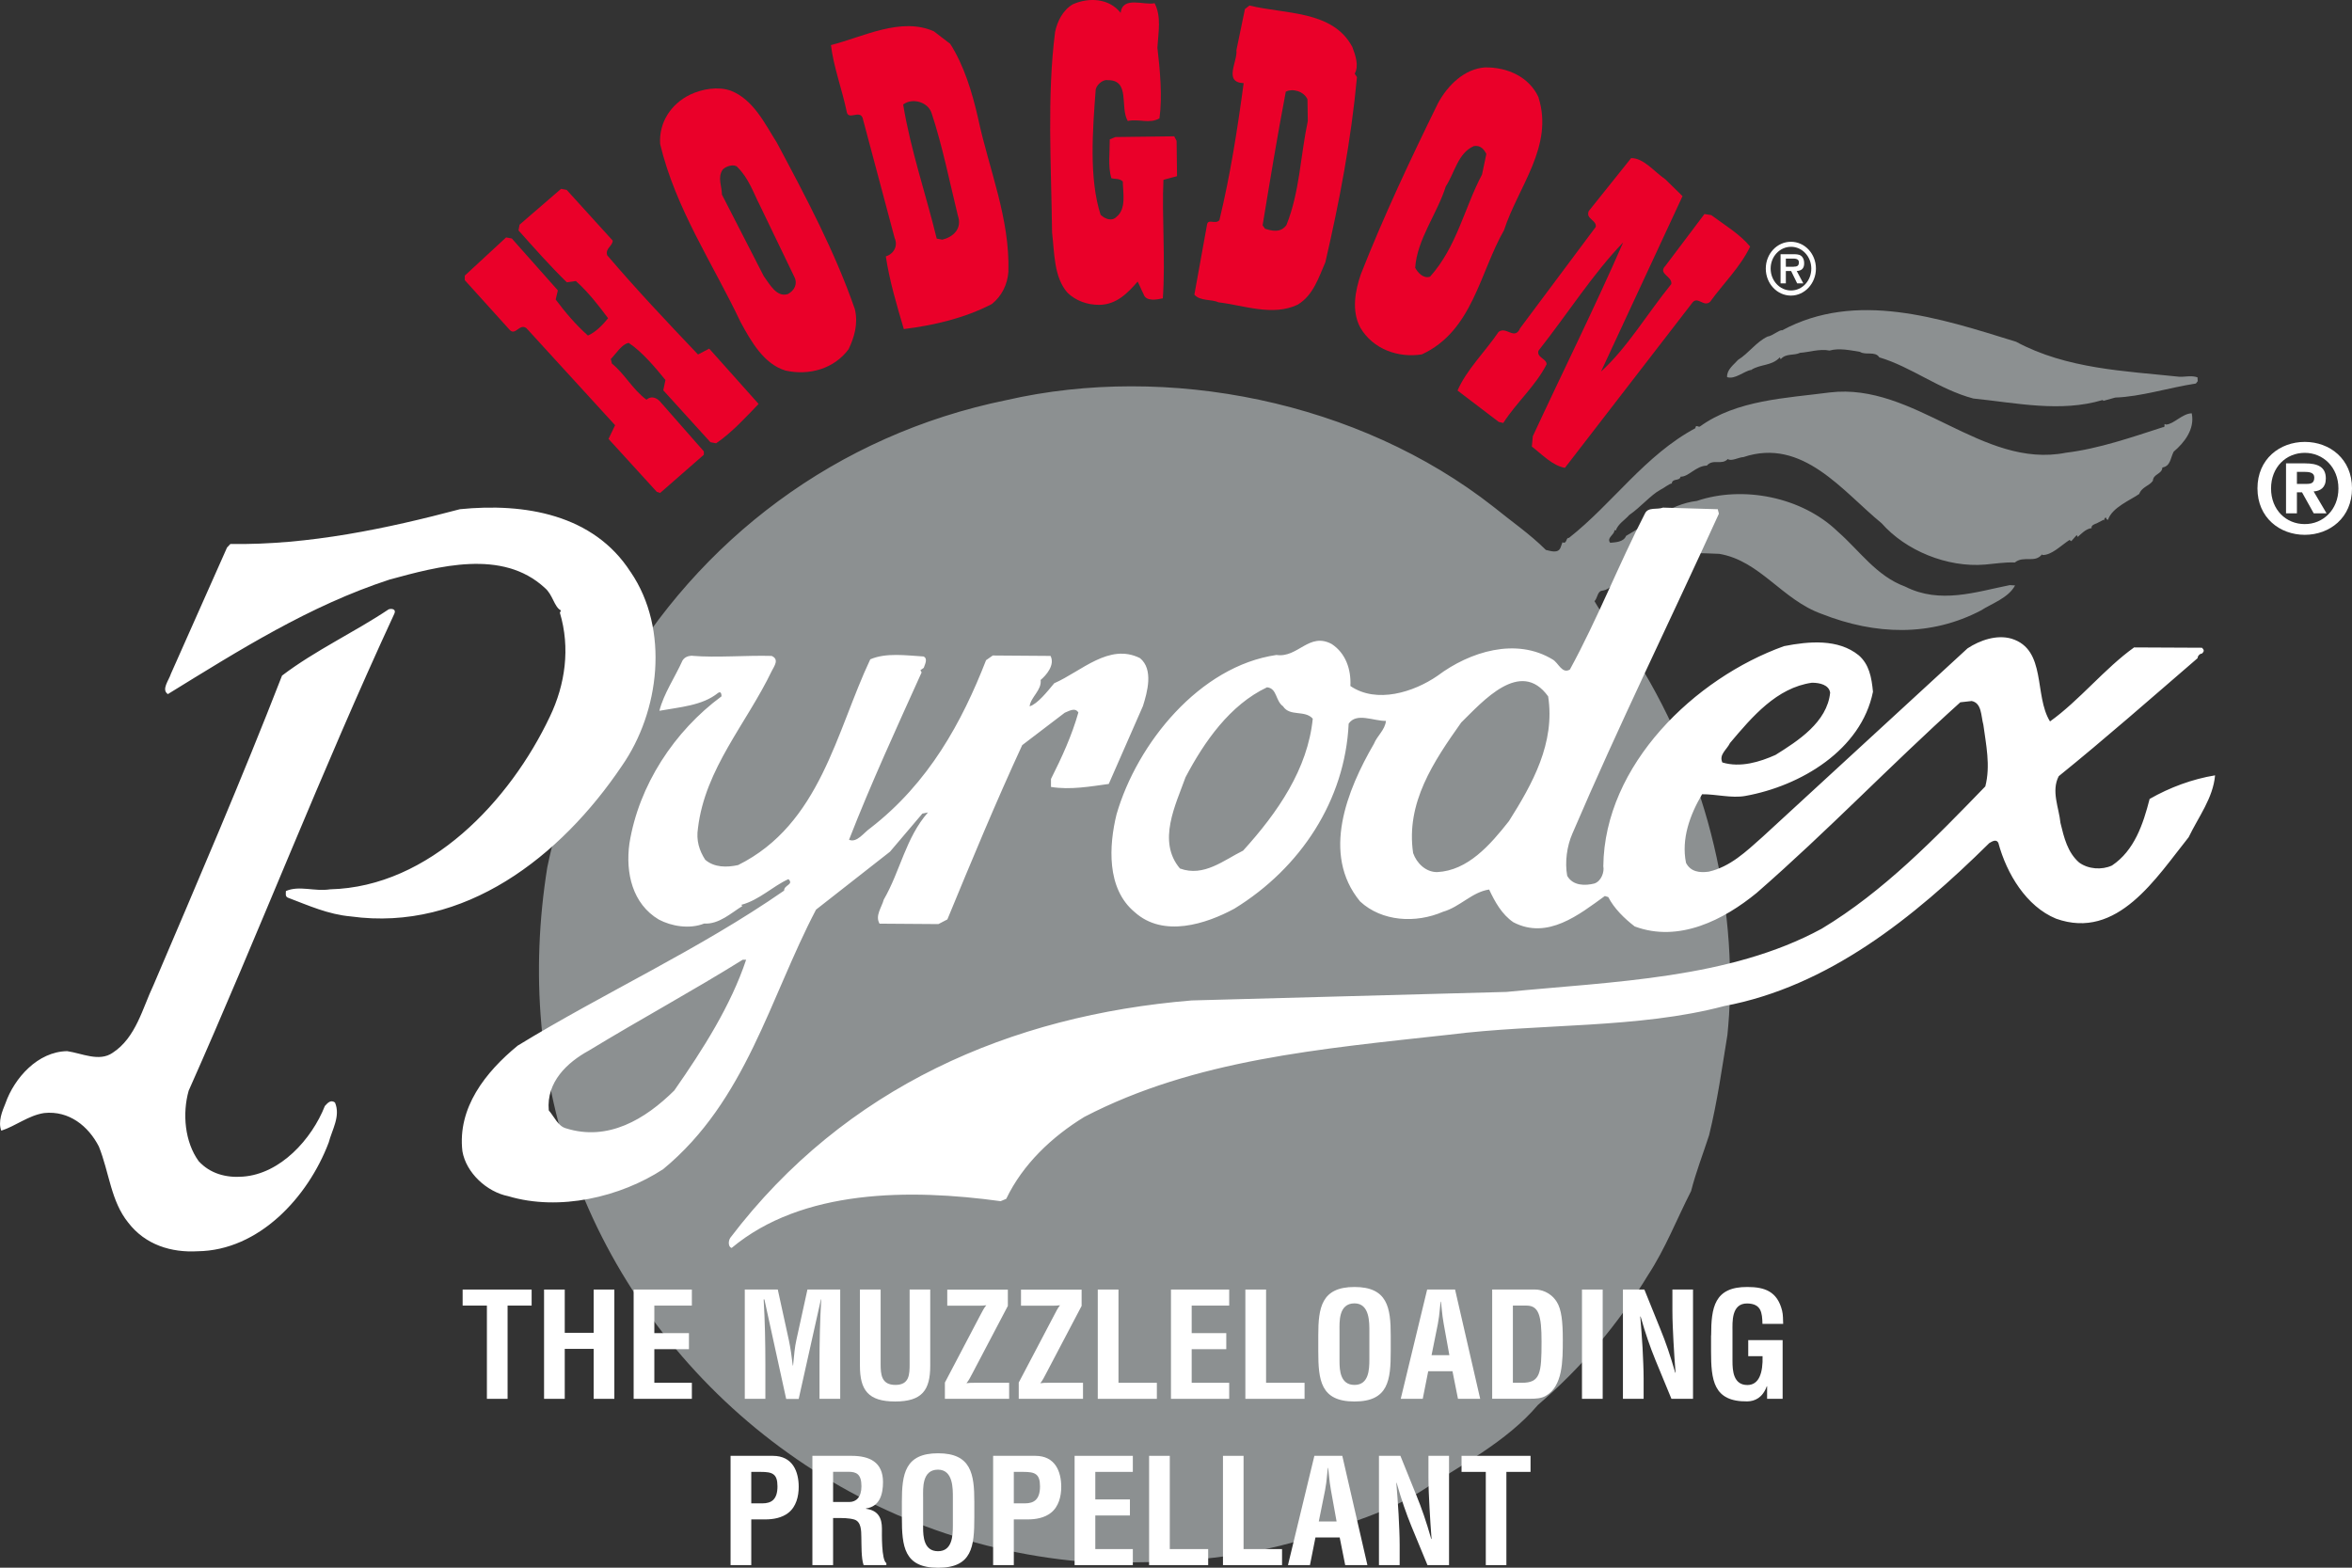 <svg xmlns="http://www.w3.org/2000/svg" width="138" height="92" viewBox="0 0 138 92" fill="none"><rect x="0" y="0" width="138" height="92" fill="#333333" stroke="none"/><g clip-path="url(#clip0_1500_13818)"><path d="M128.941 22.376L128.84 22.507C127.221 22.757 125.608 23.281 124.108 23.331L123.413 23.524L123.375 23.474C120.876 24.217 118.32 23.643 115.784 23.387C113.81 22.869 112.127 21.521 110.267 20.972C110.021 20.585 109.464 20.866 109.129 20.648C108.578 20.56 107.914 20.41 107.345 20.573C106.769 20.454 106.099 20.679 105.618 20.704C105.251 20.885 104.783 20.716 104.479 21.084L104.428 20.972C103.954 21.484 103.302 21.359 102.758 21.702L102.777 21.765C102.689 21.939 102.822 21.746 102.758 21.702C102.316 21.783 101.803 22.282 101.335 22.133C101.31 21.696 101.715 21.415 101.974 21.122C102.613 20.723 103.049 20.061 103.714 19.749C103.967 19.73 104.435 19.325 104.561 19.387C108.901 17.047 113.766 18.651 118.289 20.055C121.268 21.658 124.684 21.771 127.853 22.108C128.182 22.133 128.568 22.014 128.935 22.145L128.948 22.37L128.941 22.376Z" fill="#8C9091"></path><path d="M128.593 24.254C128.037 24.273 127.543 24.897 127.088 24.916C126.885 24.803 127.113 25.09 126.898 25.072C125.139 25.639 123.166 26.332 121.211 26.569C116.289 27.543 112.348 22.432 107.357 23.031C104.802 23.368 101.904 23.462 99.734 25.034C99.646 25.078 99.488 24.891 99.475 25.128C96.508 26.719 94.623 29.546 92.055 31.567C91.865 31.536 91.947 31.954 91.675 31.823L91.574 32.104C91.441 32.522 90.948 32.322 90.701 32.272C89.771 31.343 88.658 30.581 87.633 29.745C79.688 23.505 68.472 21.322 59.052 23.48C49.07 25.521 40.979 31.686 36.159 40.135C34.293 43.417 32.914 47.042 32.11 50.904C31.13 57.051 31.592 63.259 33.837 69.237C38.455 81.417 49.873 90.459 63.424 91.638C67.605 91.788 71.755 91.663 75.879 90.509C78.429 89.579 81.016 88.961 83.312 87.551C85.704 85.985 88.386 84.624 90.233 82.453C92.782 80.263 94.939 77.723 96.704 74.816C97.716 73.268 98.381 71.546 99.222 69.898C99.513 68.763 99.924 67.721 100.278 66.623C100.772 64.607 101.031 62.698 101.354 60.732C101.392 60.352 101.423 59.965 101.449 59.578C101.917 52.071 99.703 44.103 95.281 37.564C94.636 36.865 94.01 36.079 93.554 35.28C93.731 35.105 93.725 34.725 93.972 34.669C94.674 34.594 94.794 33.832 95.477 33.751C96.091 33.171 97.065 32.784 97.906 32.591L98.071 32.653C98.963 32.385 99.981 32.472 100.879 32.503C103.271 32.909 104.561 35.199 106.889 36.029C110.039 37.27 113.278 37.37 116.232 35.823C116.833 35.43 117.846 35.093 118.231 34.356L117.921 34.338C115.948 34.731 113.829 35.467 111.785 34.425C110.096 33.807 109.109 32.316 107.832 31.199C105.706 29.14 102.233 28.491 99.564 29.396C97.925 29.596 96.793 30.669 95.407 31.449C95.262 31.823 94.756 31.823 94.478 31.854C94.231 31.561 94.775 31.349 94.718 31.105L94.8 31.137C94.952 30.725 95.325 30.532 95.597 30.22C96.255 29.77 96.862 29.046 97.413 28.747C97.641 28.641 97.9 28.404 98.102 28.366L98.083 28.416C98.096 28.029 98.539 28.266 98.608 27.973C99.07 27.992 99.507 27.337 100.146 27.324C100.513 26.9 101.012 27.324 101.379 26.937C101.563 27.099 102.043 26.825 102.29 26.825C105.776 25.658 108.11 28.834 110.4 30.706C111.817 32.316 114.246 33.314 116.46 33.133C117.042 33.084 117.63 32.984 118.219 33.009C118.738 32.584 119.402 33.071 119.813 32.528L119.832 32.572C120.376 32.584 120.895 32.035 121.426 31.686L121.527 31.761L121.85 31.399L121.907 31.511C122.046 31.392 122.388 31.018 122.723 30.993C122.672 30.825 122.925 30.75 123.02 30.712L123.419 30.506L123.438 30.55C123.476 30.488 123.463 30.388 123.564 30.369C123.577 30.432 123.608 30.5 123.684 30.506C123.918 29.776 125.025 29.34 125.519 28.984L125.5 29.034C125.633 28.578 126.101 28.529 126.316 28.216C126.341 27.798 126.854 27.836 126.873 27.436C127.36 27.349 127.334 26.9 127.537 26.507C128.15 25.989 128.783 25.196 128.6 24.273" fill="#8C9091"></path><path d="M65.752 0.749C65.872 -0.256 67.144 0.331 67.745 0.187C68.15 0.986 67.966 1.859 67.909 2.795C68.055 4.062 68.213 5.666 68.029 6.945C67.435 7.288 66.834 6.957 66.17 7.101C65.695 6.302 66.334 4.692 65.006 4.705C64.67 4.642 64.278 5.048 64.284 5.316C64.114 7.594 63.886 10.477 64.576 12.604C64.847 12.867 65.246 12.998 65.505 12.729C66.1 12.255 65.885 11.319 65.879 10.651C65.676 10.452 65.411 10.52 65.208 10.458C64.999 9.79 65.12 8.917 65.113 8.18L65.442 8.043L68.896 7.999L69.035 8.268L69.061 10.339L68.263 10.552C68.162 12.692 68.39 15.231 68.226 17.509C67.89 17.578 67.232 17.721 67.093 17.253C66.954 16.985 66.885 16.785 66.752 16.523C66.163 17.203 65.505 17.877 64.506 17.89C63.779 17.896 63.108 17.64 62.633 17.178C61.824 16.255 61.874 14.845 61.729 13.646C61.678 9.703 61.425 5.622 61.906 1.872C62.032 1.267 62.355 0.593 62.95 0.25C63.873 -0.162 65.069 -0.112 65.746 0.749" fill="#EA0029"></path><path d="M79.333 2.721C79.535 3.251 79.744 3.856 79.485 4.324L79.618 4.524C79.27 8.274 78.587 11.831 77.764 15.387C77.378 16.261 77.062 17.334 76.132 17.883C74.677 18.57 73.013 17.927 71.483 17.74C71.084 17.546 70.42 17.684 70.078 17.291L70.818 13.197C70.882 12.798 71.286 13.197 71.546 12.923C72.178 10.308 72.602 7.625 72.969 4.88C71.767 4.83 72.621 3.613 72.545 2.945L73.045 0.53L73.311 0.324C75.379 0.836 78.169 0.599 79.327 2.721M75.442 5.379C74.943 7.993 74.513 10.608 74.082 13.222L74.222 13.422C74.62 13.553 75.151 13.678 75.481 13.204C76.259 11.257 76.296 9.179 76.733 7.101L76.714 5.828C76.505 5.36 75.847 5.173 75.449 5.379" fill="#EA0029"></path><path d="M55.738 2.552C56.554 3.813 57.041 5.41 57.389 6.945C58.028 9.946 59.261 12.81 59.166 15.955C59.109 16.692 58.787 17.365 58.199 17.84C56.617 18.663 54.827 19.088 53.03 19.312C52.619 17.915 52.195 16.511 51.974 15.044C52.436 14.907 52.701 14.433 52.492 13.971L50.607 6.901C50.405 6.433 49.747 7.113 49.671 6.514C49.386 5.179 48.906 3.912 48.754 2.646C50.677 2.153 52.853 0.986 54.789 1.835L55.731 2.558L55.738 2.552ZM52.992 6.134C53.429 8.804 54.327 11.4 54.96 14.002L55.289 14.065C55.889 13.921 56.478 13.447 56.2 12.648C55.712 10.645 55.282 8.511 54.662 6.645C54.454 5.978 53.524 5.722 52.992 6.134Z" fill="#EA0029"></path><path d="M90.27 5.722C91.175 8.586 89.075 10.957 88.246 13.509C86.817 16.005 86.399 19.425 83.426 20.797C82.04 21.016 80.567 20.498 79.82 19.237C79.276 18.239 79.523 17.035 79.845 16.093C81.193 12.667 82.749 9.366 84.368 6.065C84.95 4.986 85.937 4.037 87.133 3.956C88.461 3.937 89.733 4.524 90.277 5.722M86.462 8.58C85.539 8.992 85.355 10.133 84.83 10.938C84.324 12.548 83.147 14.04 83.034 15.712C83.173 15.98 83.508 16.373 83.907 16.236C85.482 14.476 85.918 12.199 86.956 10.24L87.209 9.035C87.07 8.767 86.873 8.505 86.469 8.574" fill="#EA0029"></path><path d="M45.578 8.368C47.279 11.556 48.981 14.751 50.158 18.145C50.366 19.013 50.113 19.818 49.791 20.492C48.943 21.64 47.482 22.058 46.084 21.746C44.812 21.359 44.066 20.03 43.452 18.9C41.814 15.444 39.644 12.261 38.733 8.455C38.651 7.188 39.366 6.103 40.492 5.553C41.219 5.21 42.149 5.061 42.877 5.323C44.218 5.84 44.901 7.307 45.578 8.368ZM43.269 9.803C43.066 9.603 42.604 9.747 42.408 9.946C42.086 10.421 42.351 10.882 42.358 11.419L44.812 16.205C45.154 16.667 45.559 17.465 46.223 17.259C46.615 17.053 46.811 16.654 46.609 16.255L44.559 11.999C44.218 11.344 43.939 10.47 43.269 9.809" fill="#EA0029"></path><path d="M98.722 11.506L93.939 21.802C95.451 20.442 96.685 18.358 98.064 16.666C98.121 16.199 97.254 16.074 97.716 15.6L100.006 12.561L100.404 12.623C101.208 13.216 102.081 13.74 102.688 14.47C102.106 15.681 101.119 16.629 100.335 17.715C99.943 18.052 99.601 17.322 99.272 17.796L91.82 27.455C91.093 27.33 90.479 26.669 89.878 26.207L89.935 25.602C91.681 21.833 93.56 18.064 95.236 14.227C93.471 16.055 91.972 18.42 90.27 20.579C90.144 20.985 90.745 21.041 90.745 21.378C90.093 22.657 88.98 23.611 88.202 24.822L87.936 24.76L85.519 22.919C86.038 21.708 87.152 20.623 87.93 19.474C88.391 19.131 88.866 19.999 89.195 19.256L93.629 13.316C93.693 12.91 93.022 12.854 93.218 12.386L95.704 9.279C96.432 9.266 97.045 10.065 97.716 10.527L98.728 11.519L98.722 11.506Z" fill="#EA0029"></path><path d="M35.951 14.108C35.951 14.445 35.489 14.582 35.628 14.982C37.317 16.966 39.133 18.888 40.955 20.804L41.612 20.46L44.51 23.705C43.788 24.454 42.934 25.396 42.017 26.014L41.682 25.951L38.917 22.906L39.044 22.301C38.506 21.64 37.69 20.648 36.887 20.123C36.488 20.192 36.166 20.735 35.837 21.072L35.906 21.34C36.647 21.933 37.121 22.863 37.931 23.456C38.26 23.181 38.595 23.381 38.797 23.643L41.296 26.488V26.688L38.734 28.928L38.538 28.865L35.704 25.758L36.09 24.953L30.896 19.269C30.491 18.938 30.238 19.743 29.897 19.35L27.271 16.442V16.174L29.694 13.934L30.03 13.996L32.731 17.041L32.604 17.578C33.148 18.308 33.756 19.031 34.496 19.693C34.958 19.487 35.35 19.081 35.679 18.676C35.135 17.946 34.527 17.153 33.787 16.492L33.256 16.567C32.244 15.575 31.371 14.582 30.422 13.522L30.485 13.185L32.92 11.082L33.249 11.144L35.951 14.121V14.108Z" fill="#EA0029"></path><path d="M37 33.564C39.303 36.946 38.702 41.769 36.488 44.946C32.901 50.274 27.239 54.698 20.584 53.781C19.256 53.663 18.117 53.145 16.915 52.689C16.713 52.627 16.776 52.421 16.776 52.29C17.567 51.947 18.44 52.333 19.37 52.19C25.215 52.046 29.934 46.973 32.262 42.056C33.166 40.172 33.47 38.026 32.85 35.96L32.913 35.823C32.515 35.629 32.439 34.893 31.965 34.5C29.472 32.191 25.702 33.239 22.855 34.013C18.155 35.548 14.069 38.138 9.849 40.734C9.451 40.471 9.906 39.929 10.033 39.529L13.322 32.129L13.518 31.923C18.104 31.998 22.748 31.006 26.986 29.883C30.769 29.502 34.83 30.182 37 33.57M100.759 29.883L97.571 29.789C97.242 29.926 96.704 29.733 96.514 30.138C94.952 33.171 93.731 36.328 92.111 39.292C91.65 39.567 91.441 38.899 91.106 38.706C88.961 37.395 86.247 38.231 84.343 39.66C82.958 40.615 80.775 41.314 79.232 40.259C79.282 39.255 78.941 38.325 78.137 37.795C76.803 37.077 76.157 38.624 74.892 38.437C70.382 39.093 66.719 43.623 65.511 47.791C65.068 49.6 64.904 52.146 66.58 53.532C68.263 55.048 70.78 54.218 72.425 53.325C76.316 50.936 78.922 46.955 79.131 42.468C79.586 41.794 80.592 42.319 81.319 42.306C81.262 42.843 80.801 43.18 80.611 43.654C79.048 46.349 77.505 50.118 79.801 52.901C81.079 54.087 83.072 54.199 84.666 53.507C85.659 53.226 86.374 52.346 87.373 52.202C87.715 52.932 88.12 53.663 88.797 54.124C90.802 55.166 92.649 53.675 94.161 52.583L94.363 52.645C94.705 53.313 95.312 53.906 95.913 54.368C98.52 55.341 101.157 53.968 103.068 52.402C107.275 48.733 110.811 45.008 115.018 41.214L115.688 41.139C116.283 41.264 116.226 42 116.371 42.537C116.523 43.672 116.801 44.939 116.485 46.15C113.531 49.201 110.52 52.315 106.889 54.499C101.48 57.444 94.635 57.6 88.392 58.211L69.92 58.711C59.299 59.584 49.582 63.783 42.851 72.638C42.719 72.838 42.725 73.174 42.927 73.237C47.065 69.774 53.384 69.761 58.711 70.491L59.039 70.354C60.007 68.332 61.715 66.71 63.626 65.543C70.097 62.18 77.467 61.556 85.033 60.72C90.34 60.052 96.135 60.377 101.164 59.041C107.262 57.893 112.259 53.881 116.719 49.476C116.852 49.407 117.118 49.201 117.251 49.469C117.738 51.273 118.889 53.194 120.635 53.912C124.241 55.204 126.518 51.497 128.416 49.132C128.998 47.922 129.846 46.842 129.966 45.501C128.637 45.719 127.315 46.206 126.126 46.886C125.746 48.365 125.234 49.912 123.918 50.792C123.323 51.067 122.526 51.011 121.989 50.617C121.312 50.025 121.103 49.157 120.894 48.29C120.812 47.423 120.338 46.424 120.793 45.551C123.488 43.373 126.183 41.002 128.941 38.624C128.941 38.493 129.074 38.356 129.207 38.35C129.333 38.213 129.333 38.15 129.2 38.013L125.215 37.994C123.501 39.217 121.995 41.114 120.281 42.337C119.332 40.808 120.091 38.125 118.029 37.483C117.162 37.227 116.169 37.57 115.441 38.05L103.422 49.107C102.435 49.987 101.518 50.867 100.259 51.154C99.728 51.229 99.196 51.167 98.924 50.636C98.64 49.232 99.152 47.822 99.867 46.611C100.664 46.599 101.6 46.855 102.397 46.711C105.643 46.131 109.204 44.016 109.894 40.596C109.811 39.729 109.666 38.993 109.065 38.462C107.857 37.476 106.13 37.632 104.675 37.919C99.45 39.791 94.136 44.877 94.072 50.836C94.142 51.173 93.952 51.709 93.554 51.847C93.022 51.984 92.288 51.996 91.953 51.397C91.808 50.599 91.934 49.657 92.257 48.92C94.964 42.593 98.007 36.403 100.854 30.145L100.784 29.876L100.759 29.883ZM22.811 35.754C20.768 37.121 18.522 38.15 16.548 39.648C14.17 45.763 11.589 51.753 9.008 57.806C8.363 59.154 7.983 60.894 6.604 61.787C5.813 62.33 4.807 61.812 3.941 61.687C2.214 61.712 0.841 63.266 0.322 64.744C0.132 65.212 -0.127 65.818 0.076 66.354C0.936 66.073 1.663 65.462 2.587 65.319C4.048 65.162 5.187 66.086 5.801 67.284C6.414 68.813 6.503 70.485 7.521 71.746C8.533 73.068 10.07 73.518 11.595 73.43C15.182 73.387 18.067 70.273 19.287 67.047C19.477 66.311 19.996 65.499 19.654 64.701C19.389 64.501 19.192 64.769 19.06 64.907C18.288 66.86 16.453 68.888 14.258 69.05C13.265 69.131 12.329 68.875 11.658 68.145C10.842 67.022 10.69 65.35 11.07 64.008C15.201 54.723 18.863 45.239 23.134 36.023C23.266 35.754 22.994 35.692 22.798 35.76M40.644 38.481C40.378 38.481 40.182 38.556 40.049 38.755C39.594 39.766 38.942 40.709 38.689 41.713C39.878 41.495 41.207 41.414 42.13 40.665C42.326 40.528 42.333 40.796 42.333 40.865C39.568 42.905 37.481 46.075 36.93 49.501C36.69 51.241 37.114 53.045 38.651 53.962C39.385 54.355 40.454 54.542 41.314 54.199C42.181 54.255 42.902 53.575 43.56 53.169L43.49 53.101C44.553 52.82 45.337 52.009 46.261 51.591C46.596 51.922 45.995 51.928 46.008 52.265C40.998 55.74 35.52 58.218 30.377 61.362C28.473 62.922 26.834 65.019 27.131 67.559C27.347 68.825 28.561 69.948 29.82 70.198C32.825 71.097 36.405 70.248 38.91 68.613C43.775 64.601 45.16 58.567 47.88 53.382L52.22 49.981L54.118 47.747L54.447 47.678C53.137 49.17 52.827 51.11 51.853 52.795C51.727 53.263 51.334 53.737 51.606 54.205L55.06 54.23L55.586 53.956C57.002 50.524 58.419 47.098 59.976 43.729L62.474 41.825C62.677 41.757 63.069 41.482 63.272 41.813C62.892 43.155 62.31 44.434 61.665 45.713V46.181C62.803 46.368 63.999 46.15 65.055 46.006L67.061 41.432C67.314 40.627 67.693 39.286 66.89 38.624C65.081 37.714 63.442 39.404 61.855 40.097C61.462 40.571 60.874 41.314 60.412 41.451C60.469 40.914 61.133 40.503 61.057 39.904C61.386 39.629 61.911 39.024 61.639 38.493L58.249 38.468L57.856 38.743C56.44 42.375 54.498 45.944 51.069 48.596C50.677 48.864 50.284 49.476 49.816 49.282C51.1 45.987 52.587 42.755 54.074 39.461L54.004 39.33L54.2 39.192C54.263 38.993 54.459 38.656 54.188 38.525C53.188 38.468 51.992 38.288 51.062 38.693C49.057 42.936 48.134 48.365 43.307 50.767C42.643 50.911 41.915 50.917 41.377 50.455C41.036 49.925 40.834 49.326 40.954 48.59C41.371 45.108 43.8 42.462 45.287 39.367C45.42 39.099 45.742 38.693 45.274 38.493C43.813 38.45 42.023 38.606 40.625 38.487M90.834 40.858C91.264 43.598 89.904 46.019 88.537 48.184C87.424 49.6 86.114 51.092 84.324 51.179C83.66 51.185 83.122 50.661 82.913 50.062C82.477 47.123 84.109 44.696 85.735 42.4C86.981 41.183 89.208 38.612 90.834 40.865M75.291 41.464C75.696 42.063 76.556 41.651 77.024 42.175C76.733 45.12 74.968 47.685 72.938 49.919C71.818 50.468 70.635 51.485 69.231 50.967C67.883 49.376 68.984 47.223 69.559 45.613C70.66 43.523 72.166 41.364 74.342 40.334C74.943 40.397 74.823 41.133 75.291 41.457M107.382 40.646C107.205 42.387 105.491 43.479 104.175 44.303C103.251 44.715 102.125 45.064 101.056 44.746C100.847 44.278 101.309 44.01 101.505 43.604C102.815 42.05 104.251 40.359 106.313 40.066C106.775 40.066 107.313 40.191 107.382 40.653M43.781 56.314C42.883 59.004 41.257 61.568 39.562 63.996C37.854 65.687 35.678 66.991 33.211 66.217C32.743 66.092 32.534 65.556 32.199 65.162C32.047 63.49 33.293 62.342 34.545 61.656C37.582 59.809 40.612 58.168 43.579 56.321H43.775L43.781 56.314Z" fill="white"></path><path d="M135.23 31.386C133.763 31.386 132.453 30.382 132.453 28.66C132.453 26.937 133.763 25.933 135.23 25.933C136.698 25.933 138.001 26.937 138.001 28.66C138.001 30.382 136.691 31.386 135.23 31.386ZM135.23 26.575C134.136 26.575 133.25 27.412 133.25 28.666C133.25 29.92 134.136 30.762 135.23 30.756C136.293 30.762 137.204 29.92 137.204 28.666C137.204 27.412 136.299 26.575 135.23 26.575ZM134.768 30.126H134.129V27.193H135.243C136.008 27.193 136.464 27.412 136.464 28.079C136.464 28.622 136.141 28.816 135.749 28.84L136.508 30.126H135.755L135.066 28.89H134.768V30.126ZM135.331 28.398C135.616 28.398 135.787 28.341 135.787 28.017C135.787 27.717 135.458 27.692 135.218 27.692H134.768V28.398H135.331Z" fill="white"></path><path d="M27.145 75.677H31.193V76.619H29.782V82.091H28.568V76.619H27.145V75.677Z" fill="white"></path><path d="M31.922 82.091V75.677H33.136V78.216H34.832V75.677H36.046V82.091H34.832V79.159H33.136V82.091H31.922Z" fill="white"></path><path d="M37.178 82.091V75.677H40.594V76.619H38.392V78.235H40.423V79.177H38.392V81.149H40.594V82.091H37.178Z" fill="white"></path><path d="M44.914 82.091H43.699V75.677H45.635L46.286 78.653C46.388 79.14 46.457 79.633 46.514 80.132H46.533C46.596 79.502 46.628 79.071 46.723 78.653L47.375 75.677H49.298V82.091H48.083V80.076C48.083 78.803 48.108 77.53 48.184 76.257H48.165L46.862 82.097H46.128L44.85 76.257H44.806C44.882 77.53 44.907 78.803 44.907 80.076V82.091H44.914Z" fill="white"></path><path d="M53.365 75.677H54.58V80.151C54.58 81.567 54.111 82.247 52.524 82.247C50.936 82.247 50.455 81.573 50.455 80.151V75.677H51.67V80.044C51.67 80.662 51.714 81.274 52.536 81.274C53.359 81.274 53.371 80.656 53.371 80.044V75.677H53.365Z" fill="white"></path><path d="M55.44 81.136L57.527 77.162C57.635 76.975 57.717 76.775 57.869 76.6C57.711 76.625 57.559 76.625 57.401 76.625H55.579V75.683H59.134V76.638L57.046 80.612C56.939 80.799 56.856 80.999 56.705 81.174C56.863 81.149 57.015 81.149 57.173 81.149H59.21V82.091H55.44V81.13V81.136Z" fill="white"></path><path d="M59.773 81.136L61.861 77.162C61.962 76.975 62.051 76.775 62.196 76.6C62.038 76.625 61.886 76.625 61.728 76.625H59.906V75.683H63.462V76.638L61.374 80.612C61.273 80.799 61.184 80.999 61.039 81.174C61.197 81.149 61.349 81.149 61.507 81.149H63.544V82.091H59.773V81.13V81.136Z" fill="white"></path><path d="M64.41 82.091V75.677H65.625V81.149H67.877V82.091H64.41Z" fill="white"></path><path d="M68.705 82.091V75.677H72.121V76.619H69.92V78.235H71.95V79.177H69.92V81.149H72.121V82.091H68.705Z" fill="white"></path><path d="M73.07 82.091V75.677H74.285V81.149H76.543V82.091H73.07Z" fill="white"></path><path d="M77.348 78.372C77.348 76.737 77.531 75.527 79.473 75.527C81.415 75.527 81.599 76.744 81.599 78.372V79.29C81.599 80.999 81.466 82.247 79.473 82.247C77.481 82.247 77.348 80.999 77.348 79.29V78.372ZM78.594 79.882C78.594 80.413 78.638 81.274 79.473 81.274C80.308 81.274 80.346 80.394 80.346 79.776V78.135C80.346 77.623 80.371 76.488 79.473 76.488C78.518 76.488 78.594 77.611 78.594 78.104V79.882Z" fill="white"></path><path d="M82.186 82.091L83.736 75.677H85.374L86.848 82.091H85.545L85.222 80.469H83.799L83.477 82.091H82.18H82.186ZM83.995 79.527H85.039L84.71 77.705C84.659 77.405 84.615 77.112 84.59 76.812C84.571 76.669 84.565 76.519 84.546 76.388H84.527C84.508 76.525 84.501 76.669 84.482 76.812C84.457 77.112 84.419 77.405 84.362 77.705L83.995 79.527Z" fill="white"></path><path d="M87.551 82.091V75.677H90.082C90.379 75.677 90.967 75.808 91.341 76.4C91.619 76.844 91.695 77.555 91.695 78.616C91.695 79.882 91.695 81.342 90.695 81.916C90.43 82.073 90.094 82.085 89.791 82.085H87.545L87.551 82.091ZM89.297 81.149C90.379 81.149 90.448 80.587 90.448 78.728C90.448 77.212 90.29 76.619 89.563 76.619H88.766V81.149H89.297Z" fill="white"></path><path d="M94.035 75.677H92.82V82.091H94.035V75.677Z" fill="white"></path><path d="M98.12 75.677H99.335V82.091H98.069L97.127 79.807C96.817 79.046 96.545 78.266 96.26 77.262H96.241C96.285 77.792 96.336 78.441 96.374 79.09C96.406 79.733 96.437 80.369 96.437 80.887V82.091H95.223V75.677H96.481L97.424 78.01C97.728 78.753 97.993 79.514 98.291 80.556H98.31C98.265 79.976 98.221 79.352 98.189 78.734C98.158 78.116 98.126 77.505 98.126 76.931V75.677H98.12Z" fill="white"></path><path d="M100.399 78.372C100.399 76.737 100.582 75.514 102.524 75.527C103.562 75.527 104.283 75.801 104.561 76.912C104.625 77.168 104.612 77.436 104.625 77.692H103.41C103.391 77.043 103.347 76.513 102.524 76.494C101.569 76.475 101.651 77.617 101.651 78.11V79.888C101.651 80.419 101.696 81.28 102.524 81.28C103.22 81.28 103.442 80.55 103.416 79.589H102.575V78.647H104.593V82.091H103.682V81.355H103.663C103.423 82.022 102.961 82.235 102.518 82.241C100.525 82.266 100.393 80.993 100.393 79.283V78.366L100.399 78.372Z" fill="white"></path><path d="M42.865 91.85V85.436H45.345C46.509 85.436 46.863 86.359 46.863 87.258C46.863 87.807 46.718 88.418 46.256 88.78C45.876 89.08 45.364 89.167 44.896 89.167H44.08V91.85H42.865ZM44.08 88.225H44.731C45.263 88.225 45.617 88 45.617 87.227C45.617 86.49 45.32 86.378 44.636 86.378H44.08V88.225Z" fill="white"></path><path d="M48.881 89.086V91.85H47.666V85.436H49.962C51.012 85.436 51.809 85.798 51.809 86.977C51.809 87.676 51.626 88.412 50.81 88.524V88.543C51.531 88.637 51.746 89.092 51.746 89.704C51.746 89.966 51.708 91.544 52.006 91.732V91.85H50.671C50.525 91.438 50.551 90.652 50.538 90.228C50.532 89.835 50.538 89.298 50.12 89.173C49.791 89.08 49.437 89.086 49.089 89.086H48.874H48.881ZM48.881 88.144H49.836C50.234 88.144 50.544 87.863 50.544 87.22C50.544 86.503 50.241 86.372 49.779 86.372H48.881V88.144Z" fill="white"></path><path d="M52.916 88.131C52.916 86.496 53.099 85.286 55.041 85.286C56.984 85.286 57.167 86.503 57.167 88.131V89.049C57.167 90.758 57.041 92.006 55.041 92.006C53.042 92.006 52.916 90.758 52.916 89.049V88.131ZM54.162 89.641C54.162 90.172 54.206 91.033 55.035 91.033C55.864 91.033 55.908 90.153 55.908 89.535V87.894C55.908 87.382 55.934 86.247 55.035 86.247C54.08 86.247 54.162 87.37 54.162 87.863V89.641Z" fill="white"></path><path d="M58.27 91.85V85.436H60.749C61.913 85.436 62.267 86.359 62.267 87.258C62.267 87.807 62.122 88.418 61.66 88.78C61.281 89.08 60.768 89.167 60.3 89.167H59.484V91.85H58.27ZM59.484 88.225H60.136C60.667 88.225 61.021 88 61.021 87.227C61.021 86.49 60.724 86.378 60.041 86.378H59.484V88.225Z" fill="white"></path><path d="M63.051 91.85V85.436H66.467V86.378H64.265V87.994H66.296V88.936H64.265V90.908H66.467V91.85H63.051Z" fill="white"></path><path d="M67.422 91.85V85.436H68.636V90.908H70.888V91.85H67.422Z" fill="white"></path><path d="M71.756 91.85V85.436H72.964V90.908H75.222V91.85H71.756Z" fill="white"></path><path d="M75.569 91.85L77.119 85.436H78.757L80.231 91.85H78.928L78.605 90.228H77.182L76.859 91.85H75.562H75.569ZM77.378 89.286H78.422L78.093 87.464C78.042 87.164 77.998 86.871 77.973 86.571C77.954 86.428 77.947 86.278 77.928 86.147H77.909C77.89 86.284 77.884 86.428 77.865 86.571C77.84 86.871 77.802 87.164 77.745 87.464L77.378 89.286Z" fill="white"></path><path d="M83.805 85.436H85.02V91.85H83.755L82.812 89.566C82.502 88.805 82.23 88.025 81.946 87.021H81.927C81.971 87.551 82.022 88.2 82.059 88.849C82.091 89.492 82.123 90.128 82.123 90.646V91.85H80.908V85.436H82.167L83.11 87.769C83.413 88.512 83.679 89.273 83.976 90.315H83.995C83.951 89.735 83.907 89.111 83.875 88.493C83.843 87.875 83.812 87.264 83.812 86.69V85.436H83.805Z" fill="white"></path><path d="M85.754 85.436H89.802V86.378H88.385V91.85H87.177V86.378H85.754V85.436Z" fill="white"></path><path d="M103.605 15.762C103.605 14.894 104.263 14.189 105.079 14.189C105.895 14.189 106.547 14.894 106.547 15.762C106.547 16.629 105.889 17.347 105.079 17.347C104.27 17.347 103.605 16.642 103.605 15.762ZM106.275 15.762C106.275 15.057 105.744 14.483 105.086 14.483C104.428 14.483 103.89 15.05 103.89 15.762C103.89 16.473 104.428 17.047 105.086 17.047C105.744 17.047 106.275 16.479 106.275 15.762ZM105.813 16.629H105.446L105.092 15.905H104.782V16.629H104.472V14.919H105.238C105.37 14.919 105.548 14.919 105.668 15.007C105.807 15.107 105.857 15.269 105.857 15.45C105.857 15.755 105.706 15.887 105.421 15.905L105.807 16.629H105.813ZM105.25 15.649C105.427 15.649 105.548 15.612 105.548 15.394C105.548 15.175 105.32 15.175 105.168 15.175H104.782V15.656H105.244L105.25 15.649Z" fill="white"></path></g><defs><clipPath id="clip0_1500_13818"><rect width="138" height="92" fill="white"></rect></clipPath></defs></svg>